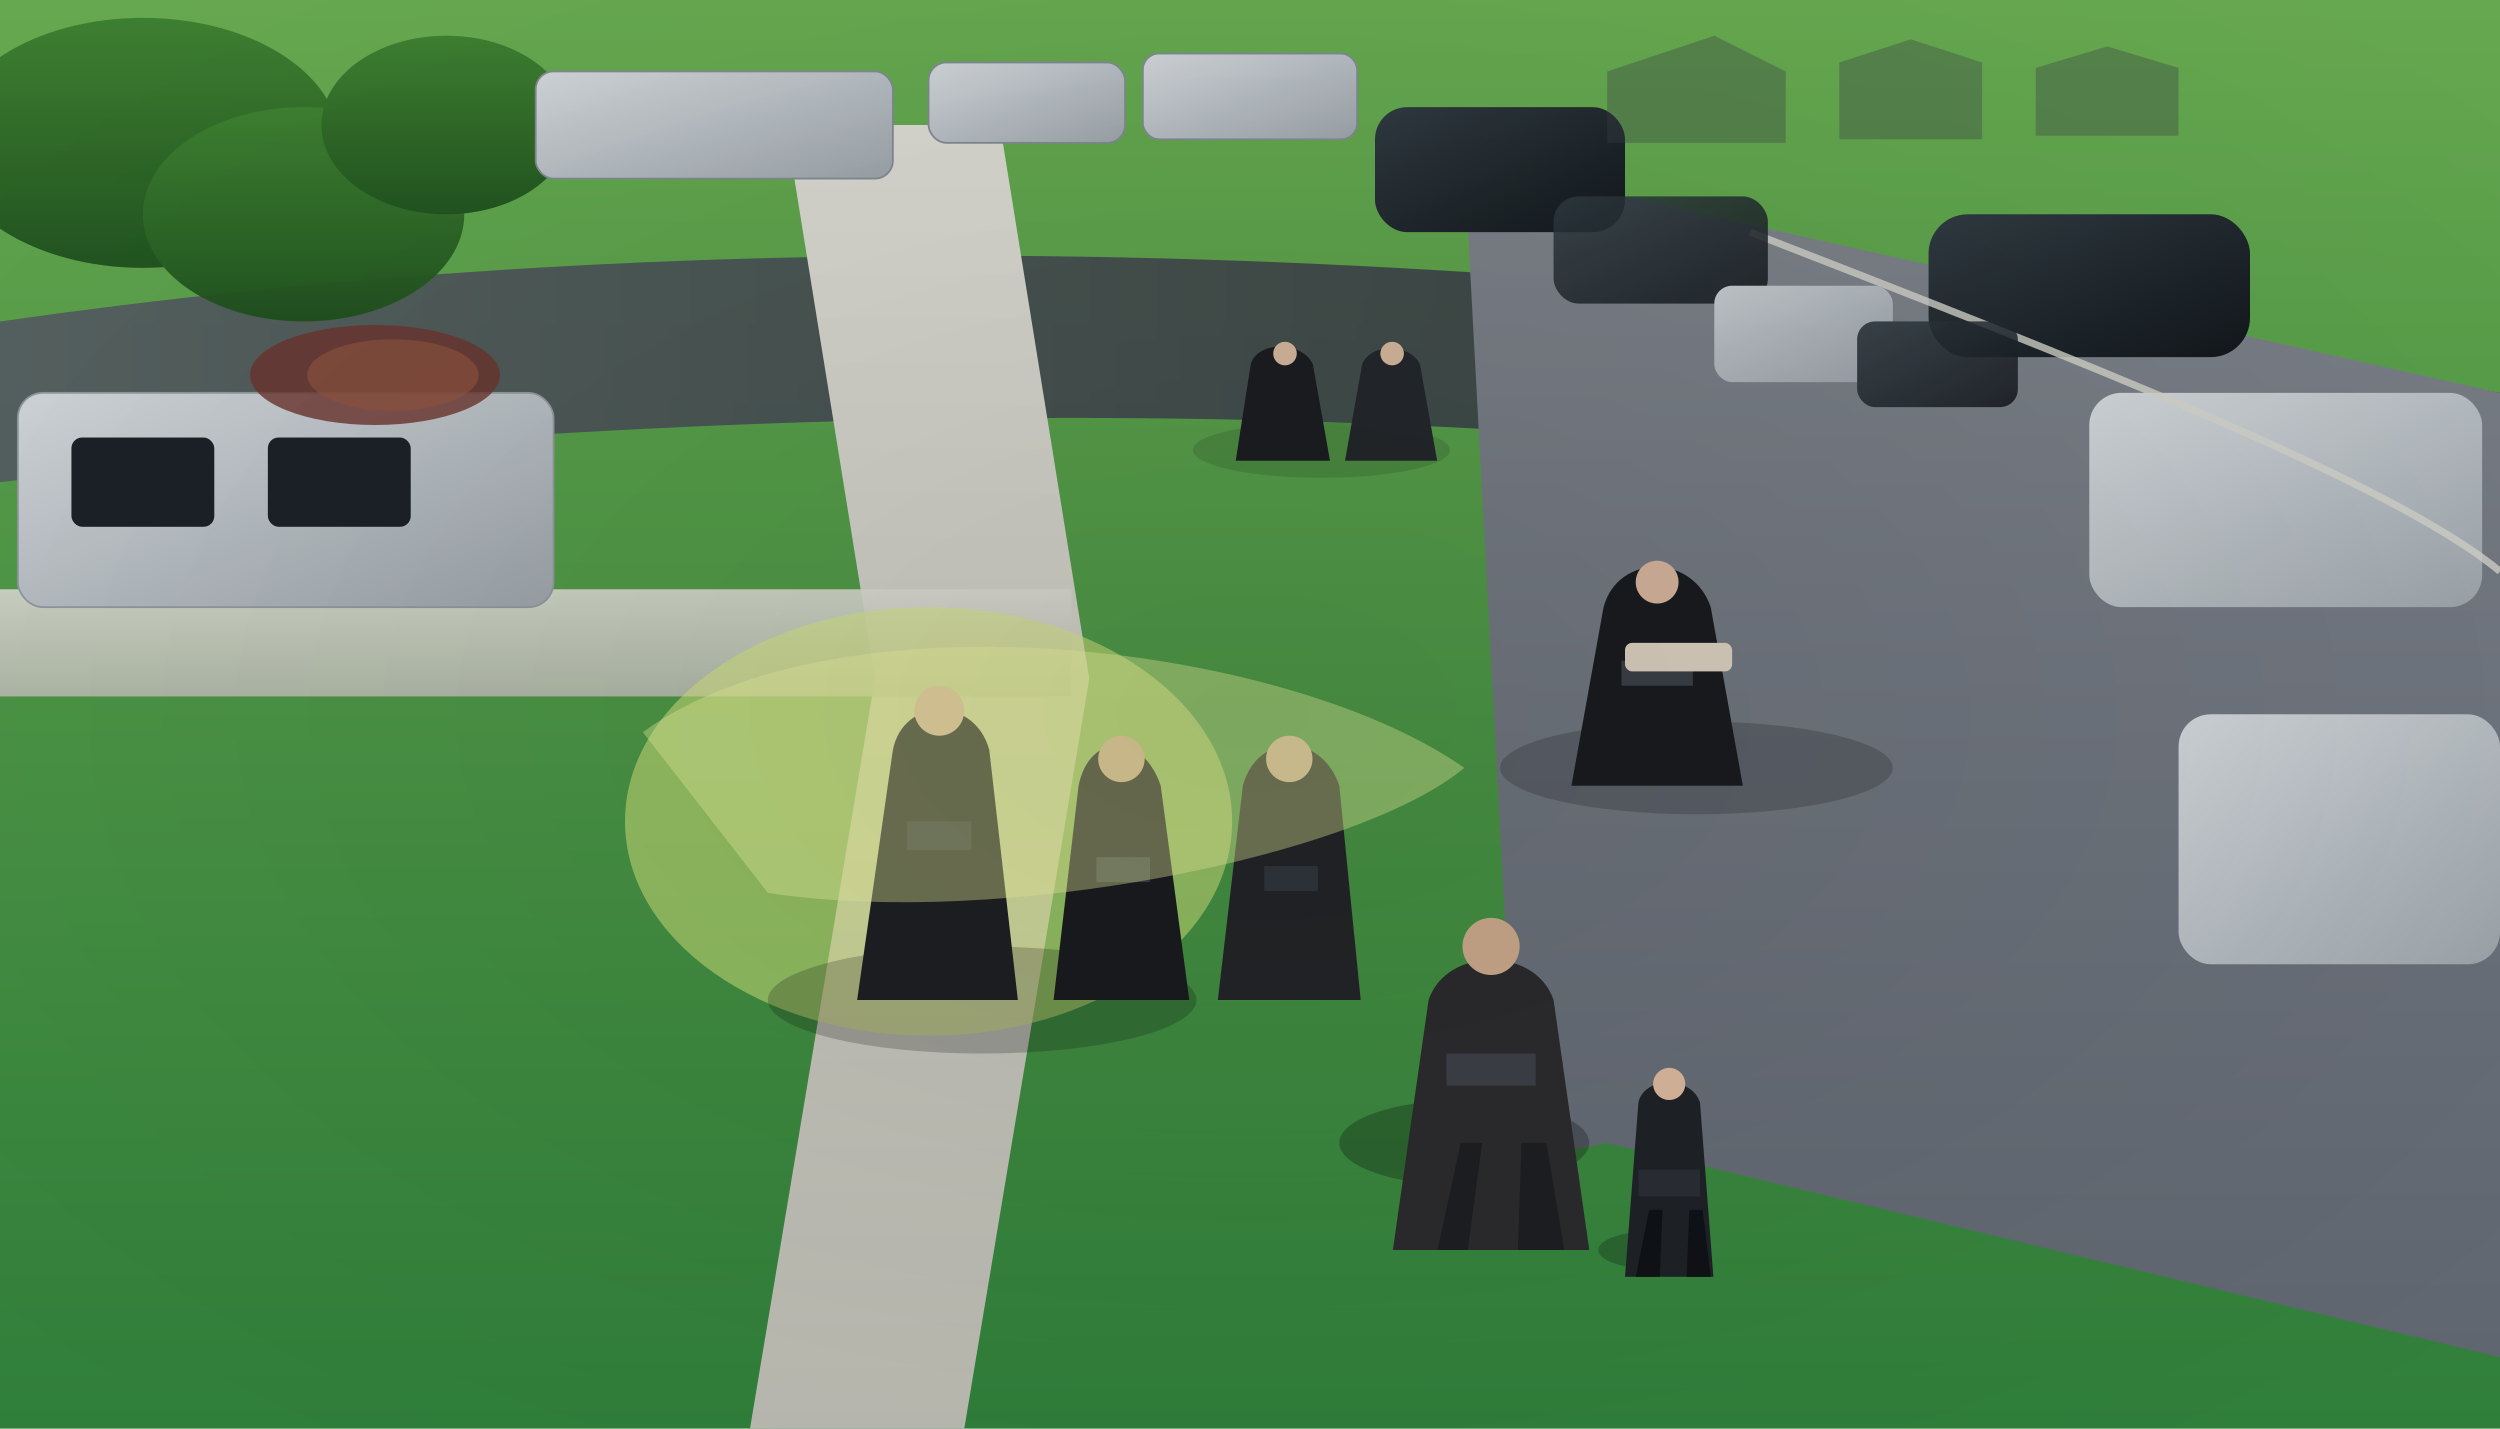 <svg viewBox="0 0 1400 800" xmlns="http://www.w3.org/2000/svg">
  <defs>
    <linearGradient id="grass" x1="0" y1="0" x2="0" y2="1">
      <stop offset="0" stop-color="#66a84f"/>
      <stop offset="1" stop-color="#2f7e3a"/>
    </linearGradient>
    <linearGradient id="road" x1="0" y1="0" x2="0" y2="1">
      <stop offset="0" stop-color="#7b8088"/>
      <stop offset="1" stop-color="#5f6670"/>
    </linearGradient>
    <linearGradient id="asphalt" x1="0" y1="0" x2="1" y2="0">
      <stop offset="0" stop-color="#545a62"/>
      <stop offset="1" stop-color="#2b3036"/>
    </linearGradient>
    <linearGradient id="sidewalk" x1="0" y1="0" x2="0" y2="1">
      <stop offset="0" stop-color="#d7d7cf"/>
      <stop offset="1" stop-color="#b9b9b0"/>
    </linearGradient>
    <radialGradient id="shadow" cx="0.5" cy="0.5" r="0.6">
      <stop offset="0" stop-color="rgba(0,0,0,0.25)"/>
      <stop offset="1" stop-color="rgba(0,0,0,0)"/>
    </radialGradient>
    <linearGradient id="carSilver" x1="0" y1="0" x2="1" y2="1">
      <stop offset="0" stop-color="#cfd4d8"/>
      <stop offset="1" stop-color="#9aa2a8"/>
    </linearGradient>
    <linearGradient id="carDark" x1="0" y1="0" x2="1" y2="1">
      <stop offset="0" stop-color="#2f3a41"/>
      <stop offset="1" stop-color="#12171b"/>
    </linearGradient>
    <linearGradient id="tree" x1="0" y1="0" x2="0" y2="1">
      <stop offset="0" stop-color="#3b7d2f"/>
      <stop offset="1" stop-color="#1f4f1d"/>
    </linearGradient>
  </defs>

  <!-- Lawn -->
  <rect x="0" y="0" width="1400" height="800" fill="url(#grass)"/>

  <!-- Curved driveway band -->
  <path d="M0,180 C350,130 800,120 1400,220 L1400,320 C940,210 440,220 0,270 Z" fill="url(#asphalt)" opacity="0.9"/>

  <!-- Street (right side) -->
  <path d="M820,90 L1400,220 L1400,760 L900,640 L850,650 L820,90 Z" fill="url(#road)"/>

  <!-- Sidewalk main vertical -->
  <path d="M560,70 L610,380 L540,800 L420,800 L490,380 L440,70 Z" fill="url(#sidewalk)"/>

  <!-- Sidewalk horizontal band -->
  <path d="M0,330 L330,330 L600,330 L600,390 L0,390 Z" fill="url(#sidewalk)" opacity="0.9"/>

  <!-- Highlight patch on grass -->
  <ellipse cx="520" cy="460" rx="170" ry="120" fill="#cfe07a" opacity="0.55"/>

  <!-- Trees/bushes left -->
  <g opacity="0.95">
    <ellipse cx="80" cy="80" rx="110" ry="70" fill="url(#tree)"/>
    <ellipse cx="170" cy="120" rx="90" ry="60" fill="url(#tree)"/>
    <ellipse cx="250" cy="70" rx="70" ry="50" fill="url(#tree)"/>
  </g>

  <!-- Cars parked left/center background -->
  <g>
    <rect x="300" y="40" rx="10" ry="10" width="200" height="60" fill="url(#carSilver)" stroke="#808890"/>
    <rect x="520" y="35" rx="10" ry="10" width="110" height="45" fill="url(#carSilver)" stroke="#808890"/>
    <rect x="640" y="30" rx="9" ry="9" width="120" height="48" fill="url(#carSilver)" stroke="#808890"/>
    <rect x="770" y="60" rx="18" ry="18" width="140" height="70" fill="url(#carDark)"/>
  </g>

  <!-- Foreground cars on the street (right) -->
  <g>
    <rect x="1080" y="120" rx="22" ry="22" width="180" height="80" fill="url(#carDark)"/>
    <rect x="1170" y="220" rx="18" ry="18" width="220" height="120" fill="url(#carSilver)"/>
    <rect x="1220" y="400" rx="18" ry="18" width="180" height="140" fill="url(#carSilver)"/>
  </g>

  <!-- Left driveway car -->
  <g>
    <rect x="10" y="220" rx="14" ry="14" width="300" height="120" fill="url(#carSilver)" stroke="#8f969b"/>
    <rect x="40" y="245" width="80" height="50" rx="6" ry="6" fill="#1b2126"/>
    <rect x="150" y="245" width="80" height="50" rx="6" ry="6" fill="#1b2126"/>
  </g>

  <!-- People group front-right (adult + child) -->
  <g transform="translate(780,520)">
    <ellipse cx="40" cy="120" rx="70" ry="24" fill="rgba(0,0,0,0.25)"/>
    <path d="M0,180 L20,40 C30,10 80,10 90,40 L110,180 Z" fill="#2b2b2d"/>
    <circle cx="55" cy="10" r="16" fill="#caa88a"/>
    <rect x="30" y="70" width="50" height="18" fill="#3c3f46"/>
    <path d="M25,180 L38,120 L50,120 L42,180 Z" fill="#1d1e21"/>
    <path d="M70,180 L72,120 L86,120 L96,180 Z" fill="#1d1e21"/>
    <g transform="translate(130,30) scale(0.75)">
      <ellipse cx="20" cy="200" rx="40" ry="14" fill="rgba(0,0,0,0.22)"/>
      <path d="M0,220 L10,90 C14,70 50,70 56,90 L66,220 Z" fill="#1e2227"/>
      <circle cx="33" cy="76" r="12" fill="#d8b79b"/>
      <path d="M10,140 L56,140 L56,160 L10,160 Z" fill="#2a2e34"/>
      <path d="M8,220 L18,170 L28,170 L26,220 Z" fill="#0f1216"/>
      <path d="M46,220 L48,170 L58,170 L64,220 Z" fill="#0f1216"/>
    </g>
  </g>

  <!-- Central procession group on sidewalk -->
  <g transform="translate(470,300)">
    <ellipse cx="80" cy="260" rx="120" ry="30" fill="rgba(0,0,0,0.2)"/>
    <g transform="translate(0,0)">
      <path d="M10,260 L30,120 C36,90 76,90 84,120 L100,260 Z" fill="#1e1f22"/>
      <circle cx="56" cy="98" r="14" fill="#d7b49a"/>
      <rect x="38" y="160" width="36" height="16" fill="#2b3137"/>
    </g>
    <g transform="translate(110,-10)">
      <path d="M10,270 L24,150 C30,120 60,120 70,150 L86,270 Z" fill="#1a1b1f"/>
      <circle cx="48" cy="135" r="13" fill="#cfab8d"/>
      <rect x="34" y="190" width="30" height="14" fill="#343a41"/>
    </g>
    <g transform="translate(200,0)">
      <path d="M12,260 L26,140 C34,110 70,110 80,140 L92,260 Z" fill="#222427"/>
      <circle cx="52" cy="125" r="13" fill="#d1b195"/>
      <rect x="38" y="185" width="30" height="14" fill="#2f353b"/>
    </g>
  </g>

  <!-- People group on right sidewalk carrying trays -->
  <g transform="translate(860,220)">
    <ellipse cx="90" cy="210" rx="110" ry="26" fill="rgba(0,0,0,0.18)"/>
    <path d="M20,220 L38,120 C46,90 88,90 98,120 L116,220 Z" fill="#191b1f"/>
    <circle cx="68" cy="106" r="12" fill="#d2b19a"/>
    <rect x="48" y="150" width="40" height="14" fill="#3a3f46"/>
    <rect x="50" y="140" width="60" height="16" rx="4" ry="4" fill="#d7cdbd"/>
  </g>

  <!-- Small procession in the distance -->
  <g transform="translate(680,120) scale(0.6)">
    <ellipse cx="100" cy="220" rx="120" ry="26" fill="rgba(0,0,0,0.12)"/>
    <path d="M20,230 L34,140 C40,118 82,118 92,140 L108,230 Z" fill="#1b1d21"/>
    <circle cx="66" cy="130" r="11" fill="#d2b49b"/>
    <g transform="translate(110,-10)">
      <path d="M12,240 L28,150 C36,130 72,130 82,150 L98,240 Z" fill="#23262a"/>
      <circle cx="56" cy="140" r="11" fill="#d2b49b"/>
    </g>
  </g>

  <!-- Light patch on lawn (diagonal) -->
  <path d="M360,410 C470,330 720,360 820,430 C760,480 560,520 430,500 Z" fill="#e6ee9b" opacity="0.4"/>

  <!-- Distant houses silhouettes -->
  <g opacity="0.35" fill="#3a3f45">
    <path d="M900,40 L960,20 L1000,40 L1000,80 L900,80 Z"/>
    <path d="M1030,35 L1070,22 L1110,35 L1110,78 L1030,78 Z"/>
    <path d="M1140,38 L1180,26 L1220,38 L1220,76 L1140,76 Z"/>
  </g>

  <!-- Curb edge line -->
  <path d="M980,130 C1160,200 1340,270 1400,320" fill="none" stroke="#cfcfc7" stroke-width="4" opacity="0.8"/>

  <!-- Misc parked cars silhouettes along background curve -->
  <g opacity="0.85">
    <rect x="870" y="110" rx="14" ry="14" width="120" height="60" fill="url(#carDark)"/>
    <rect x="960" y="160" rx="10" ry="10" width="100" height="54" fill="url(#carSilver)"/>
    <rect x="1040" y="180" rx="10" ry="10" width="90" height="48" fill="url(#carDark)"/>
  </g>

  <!-- Bush beds -->
  <ellipse cx="210" cy="210" rx="70" ry="28" fill="#6b342e" opacity="0.8"/>
  <ellipse cx="220" cy="210" rx="48" ry="20" fill="#8f543e" opacity="0.6"/>

  <!-- Shadows and vignette -->
  <rect x="-50" y="-50" width="1500" height="900" fill="url(#shadow)" opacity="0.35"/>
</svg>